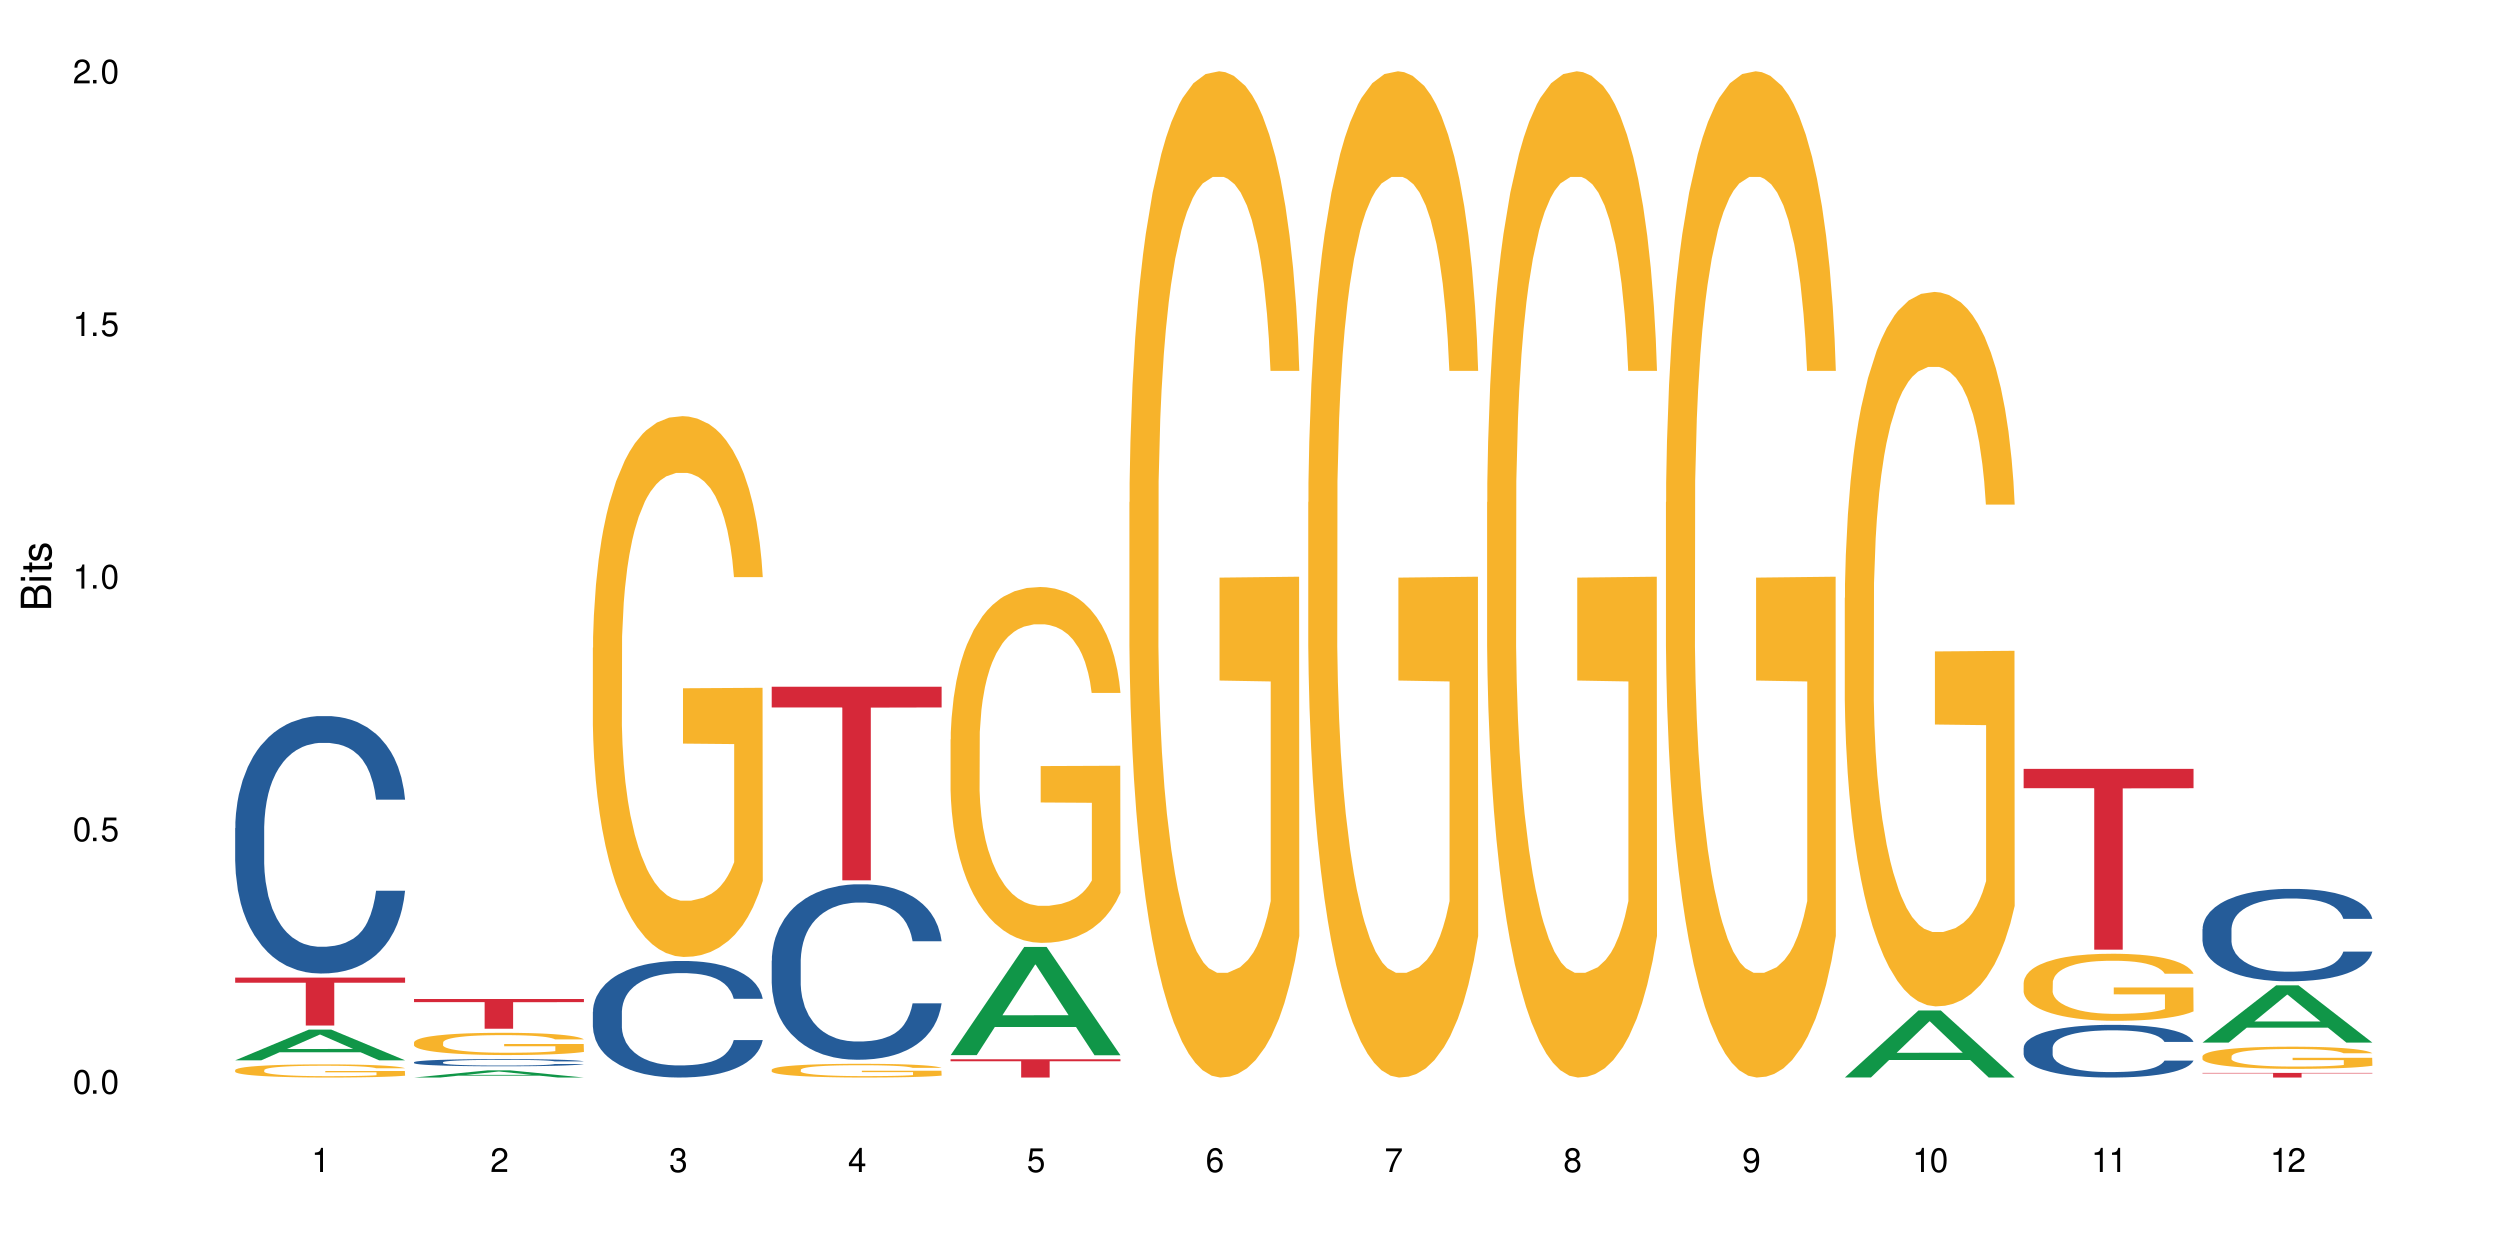 <?xml version="1.0" encoding="UTF-8"?>
<svg xmlns="http://www.w3.org/2000/svg" xmlns:xlink="http://www.w3.org/1999/xlink" width="720" height="360" viewBox="0 0 720 360">
<defs>
<g>
<g id="glyph-0-0">
</g>
<g id="glyph-0-1">
<path d="M 2.641 -6.938 C 2 -6.938 1.422 -6.656 1.078 -6.172 C 0.641 -5.562 0.406 -4.641 0.406 -3.359 C 0.406 -1.016 1.188 0.219 2.641 0.219 C 4.078 0.219 4.859 -1.016 4.859 -3.297 C 4.859 -4.641 4.656 -5.547 4.203 -6.172 C 3.844 -6.656 3.281 -6.938 2.641 -6.938 Z M 2.641 -6.188 C 3.547 -6.188 4 -5.25 4 -3.375 C 4 -1.406 3.562 -0.484 2.625 -0.484 C 1.734 -0.484 1.281 -1.438 1.281 -3.344 C 1.281 -5.25 1.734 -6.188 2.641 -6.188 Z M 2.641 -6.188 "/>
</g>
<g id="glyph-0-2">
<path d="M 1.828 -1 L 0.828 -1 L 0.828 0 L 1.828 0 Z M 1.828 -1 "/>
</g>
<g id="glyph-0-3">
<path d="M 4.562 -6.797 L 1.062 -6.797 L 0.547 -3.094 L 1.328 -3.094 C 1.719 -3.562 2.047 -3.734 2.578 -3.734 C 3.484 -3.734 4.062 -3.109 4.062 -2.094 C 4.062 -1.125 3.484 -0.531 2.578 -0.531 C 1.828 -0.531 1.375 -0.906 1.188 -1.672 L 0.328 -1.672 C 0.453 -1.109 0.547 -0.844 0.75 -0.594 C 1.125 -0.078 1.828 0.219 2.594 0.219 C 3.969 0.219 4.922 -0.781 4.922 -2.219 C 4.922 -3.562 4.031 -4.484 2.719 -4.484 C 2.25 -4.484 1.859 -4.359 1.469 -4.062 L 1.734 -5.969 L 4.562 -5.969 Z M 4.562 -6.797 "/>
</g>
<g id="glyph-0-4">
<path d="M 2.484 -4.938 L 2.484 0 L 3.328 0 L 3.328 -6.938 L 2.766 -6.938 C 2.469 -5.875 2.281 -5.734 0.984 -5.562 L 0.984 -4.938 Z M 2.484 -4.938 "/>
</g>
<g id="glyph-0-5">
<path d="M 4.859 -0.828 L 1.281 -0.828 C 1.359 -1.406 1.672 -1.781 2.5 -2.281 L 3.469 -2.828 C 4.406 -3.344 4.906 -4.062 4.906 -4.906 C 4.906 -5.484 4.672 -6.031 4.266 -6.406 C 3.859 -6.766 3.375 -6.938 2.719 -6.938 C 1.859 -6.938 1.219 -6.625 0.844 -6.031 C 0.609 -5.672 0.5 -5.234 0.484 -4.531 L 1.328 -4.531 C 1.359 -5.016 1.406 -5.281 1.531 -5.516 C 1.75 -5.938 2.188 -6.203 2.703 -6.203 C 3.469 -6.203 4.031 -5.641 4.031 -4.891 C 4.031 -4.344 3.719 -3.859 3.125 -3.516 L 2.234 -3 C 0.812 -2.172 0.406 -1.531 0.328 -0.016 L 4.859 -0.016 Z M 4.859 -0.828 "/>
</g>
<g id="glyph-0-6">
<path d="M 2.125 -3.188 L 2.578 -3.188 C 3.5 -3.188 3.984 -2.766 3.984 -1.922 C 3.984 -1.062 3.469 -0.531 2.594 -0.531 C 1.656 -0.531 1.203 -1 1.156 -2.016 L 0.312 -2.016 C 0.344 -1.453 0.438 -1.094 0.609 -0.781 C 0.953 -0.109 1.625 0.219 2.547 0.219 C 3.953 0.219 4.859 -0.625 4.859 -1.938 C 4.859 -2.828 4.516 -3.297 3.703 -3.594 C 4.344 -3.844 4.656 -4.328 4.656 -5.031 C 4.656 -6.219 3.875 -6.938 2.578 -6.938 C 1.203 -6.938 0.484 -6.172 0.453 -4.703 L 1.297 -4.703 C 1.312 -5.125 1.344 -5.359 1.453 -5.578 C 1.641 -5.969 2.062 -6.203 2.594 -6.203 C 3.344 -6.203 3.797 -5.75 3.797 -5 C 3.797 -4.516 3.609 -4.219 3.25 -4.047 C 3.016 -3.953 2.703 -3.922 2.125 -3.906 Z M 2.125 -3.188 "/>
</g>
<g id="glyph-0-7">
<path d="M 3.141 -1.672 L 3.141 0 L 3.984 0 L 3.984 -1.672 L 4.984 -1.672 L 4.984 -2.438 L 3.984 -2.438 L 3.984 -6.938 L 3.359 -6.938 L 0.266 -2.578 L 0.266 -1.672 Z M 3.141 -2.438 L 1 -2.438 L 3.141 -5.5 Z M 3.141 -2.438 "/>
</g>
<g id="glyph-0-8">
<path d="M 4.781 -5.125 C 4.609 -6.266 3.891 -6.938 2.844 -6.938 C 2.094 -6.938 1.422 -6.578 1.031 -5.953 C 0.594 -5.266 0.406 -4.422 0.406 -3.172 C 0.406 -2 0.578 -1.25 0.984 -0.641 C 1.359 -0.078 1.953 0.219 2.703 0.219 C 3.984 0.219 4.922 -0.75 4.922 -2.094 C 4.922 -3.375 4.062 -4.281 2.844 -4.281 C 2.172 -4.281 1.641 -4.031 1.281 -3.516 C 1.281 -5.234 1.828 -6.188 2.797 -6.188 C 3.391 -6.188 3.797 -5.797 3.938 -5.125 Z M 2.734 -3.531 C 3.547 -3.531 4.062 -2.953 4.062 -2.031 C 4.062 -1.156 3.484 -0.531 2.703 -0.531 C 1.922 -0.531 1.328 -1.188 1.328 -2.078 C 1.328 -2.938 1.906 -3.531 2.734 -3.531 Z M 2.734 -3.531 "/>
</g>
<g id="glyph-0-9">
<path d="M 4.984 -6.797 L 0.438 -6.797 L 0.438 -5.969 L 4.109 -5.969 C 2.5 -3.656 1.828 -2.234 1.328 0 L 2.219 0 C 2.594 -2.172 3.453 -4.047 4.984 -6.094 Z M 4.984 -6.797 "/>
</g>
<g id="glyph-0-10">
<path d="M 3.75 -3.656 C 4.469 -4.094 4.688 -4.438 4.688 -5.078 C 4.688 -6.172 3.844 -6.938 2.641 -6.938 C 1.438 -6.938 0.594 -6.172 0.594 -5.094 C 0.594 -4.438 0.812 -4.094 1.516 -3.656 C 0.734 -3.266 0.359 -2.703 0.359 -1.922 C 0.359 -0.656 1.281 0.219 2.641 0.219 C 3.984 0.219 4.922 -0.656 4.922 -1.922 C 4.922 -2.703 4.531 -3.266 3.75 -3.656 Z M 2.641 -6.188 C 3.359 -6.188 3.812 -5.75 3.812 -5.062 C 3.812 -4.406 3.344 -3.984 2.641 -3.984 C 1.922 -3.984 1.453 -4.406 1.453 -5.078 C 1.453 -5.75 1.922 -6.188 2.641 -6.188 Z M 2.641 -3.266 C 3.484 -3.266 4.062 -2.719 4.062 -1.906 C 4.062 -1.078 3.484 -0.531 2.625 -0.531 C 1.797 -0.531 1.219 -1.094 1.219 -1.906 C 1.219 -2.719 1.781 -3.266 2.641 -3.266 Z M 2.641 -3.266 "/>
</g>
<g id="glyph-0-11">
<path d="M 0.516 -1.578 C 0.672 -0.453 1.406 0.219 2.438 0.219 C 3.188 0.219 3.859 -0.141 4.266 -0.766 C 4.688 -1.453 4.891 -2.297 4.891 -3.547 C 4.891 -4.719 4.703 -5.453 4.312 -6.078 C 3.938 -6.641 3.344 -6.938 2.594 -6.938 C 1.297 -6.938 0.359 -5.969 0.359 -4.625 C 0.359 -3.344 1.234 -2.453 2.453 -2.453 C 3.094 -2.453 3.578 -2.672 4.016 -3.203 C 4 -1.484 3.469 -0.531 2.5 -0.531 C 1.906 -0.531 1.484 -0.906 1.359 -1.578 Z M 2.578 -6.203 C 3.375 -6.203 3.969 -5.531 3.969 -4.641 C 3.969 -3.797 3.391 -3.188 2.547 -3.188 C 1.734 -3.188 1.234 -3.766 1.234 -4.688 C 1.234 -5.562 1.797 -6.203 2.578 -6.203 Z M 2.578 -6.203 "/>
</g>
<g id="glyph-1-0">
</g>
<g id="glyph-1-1">
<path d="M 0 -0.953 L 0 -4.891 C 0 -5.719 -0.234 -6.344 -0.734 -6.797 C -1.188 -7.234 -1.812 -7.469 -2.5 -7.469 C -3.547 -7.469 -4.188 -7 -4.625 -5.875 C -4.984 -6.688 -5.625 -7.094 -6.531 -7.094 C -7.172 -7.094 -7.734 -6.859 -8.141 -6.391 C -8.562 -5.922 -8.75 -5.344 -8.75 -4.5 L -8.75 -0.953 Z M -4.984 -2.062 L -7.766 -2.062 L -7.766 -4.219 C -7.766 -4.844 -7.688 -5.203 -7.453 -5.5 C -7.219 -5.812 -6.859 -5.969 -6.375 -5.969 C -5.891 -5.969 -5.531 -5.812 -5.297 -5.5 C -5.062 -5.203 -4.984 -4.844 -4.984 -4.219 Z M -0.984 -2.062 L -4 -2.062 L -4 -4.781 C -4 -5.766 -3.438 -6.359 -2.484 -6.359 C -1.547 -6.359 -0.984 -5.766 -0.984 -4.781 Z M -0.984 -2.062 "/>
</g>
<g id="glyph-1-2">
<path d="M -6.281 -1.797 L -6.281 -0.797 L 0 -0.797 L 0 -1.797 Z M -8.75 -1.797 L -8.75 -0.797 L -7.484 -0.797 L -7.484 -1.797 Z M -8.75 -1.797 "/>
</g>
<g id="glyph-1-3">
<path d="M -6.281 -3.047 L -6.281 -2.016 L -8.016 -2.016 L -8.016 -1.016 L -6.281 -1.016 L -6.281 -0.172 L -5.469 -0.172 L -5.469 -1.016 L -0.719 -1.016 C -0.078 -1.016 0.281 -1.453 0.281 -2.234 C 0.281 -2.5 0.25 -2.719 0.188 -3.047 L -0.641 -3.047 C -0.609 -2.906 -0.594 -2.766 -0.594 -2.562 C -0.594 -2.141 -0.719 -2.016 -1.156 -2.016 L -5.469 -2.016 L -5.469 -3.047 Z M -6.281 -3.047 "/>
</g>
<g id="glyph-1-4">
<path d="M -4.531 -5.25 C -5.766 -5.25 -6.469 -4.422 -6.469 -2.969 C -6.469 -1.516 -5.719 -0.562 -4.547 -0.562 C -3.562 -0.562 -3.094 -1.062 -2.734 -2.562 L -2.516 -3.484 C -2.344 -4.188 -2.094 -4.469 -1.641 -4.469 C -1.047 -4.469 -0.641 -3.875 -0.641 -3 C -0.641 -2.453 -0.797 -2 -1.062 -1.75 C -1.25 -1.594 -1.422 -1.531 -1.875 -1.469 L -1.875 -0.406 C -0.422 -0.453 0.281 -1.266 0.281 -2.922 C 0.281 -4.5 -0.5 -5.516 -1.719 -5.516 C -2.656 -5.516 -3.172 -4.984 -3.469 -3.734 L -3.703 -2.766 C -3.891 -1.953 -4.156 -1.609 -4.594 -1.609 C -5.188 -1.609 -5.547 -2.125 -5.547 -2.938 C -5.547 -3.75 -5.203 -4.172 -4.531 -4.203 Z M -4.531 -5.25 "/>
</g>
</g>
</defs>
<rect x="-72" y="-36" width="864" height="432" fill="rgb(100%, 100%, 100%)" fill-opacity="1"/>
<path fill-rule="nonzero" fill="rgb(6.275%, 58.824%, 28.235%)" fill-opacity="1" d="M 67.73 305.367 L 67.785 305.359 L 88.957 296.52 L 95.387 296.52 L 116.664 305.375 L 109.188 305.375 L 103.855 303.062 L 80.488 303.062 L 75.258 305.367 L 67.73 305.367 L 82.734 302.109 L 101.711 302.098 L 92.25 297.965 L 92.145 297.957 L 92.039 297.984 L 82.684 302.098 L 82.734 302.109 Z M 67.73 305.367 "/>
<path fill-rule="nonzero" fill="rgb(14.51%, 36.078%, 60%)" fill-opacity="1" d="M 67.73 238.496 L 67.789 238.43 L 67.789 236.801 L 67.969 234.227 L 68.387 230.973 L 68.805 228.738 L 69.879 224.738 L 71.371 220.875 L 72.922 217.895 L 74.055 216.133 L 75.07 214.777 L 77.398 212.27 L 78.891 210.98 L 80.5 209.828 L 82.469 208.676 L 83.902 208 L 87.125 206.914 L 89.512 206.441 L 91.363 206.238 L 95.359 206.238 L 97.746 206.508 L 99.477 206.848 L 101.387 207.391 L 102.996 208 L 105.801 209.488 L 108.309 211.387 L 109.441 212.473 L 111.234 214.574 L 112.605 216.605 L 113.559 218.367 L 114.633 220.875 L 115.59 223.926 L 116.305 227.383 L 116.664 230.297 L 108.309 230.297 L 107.891 227.586 L 107.414 225.484 L 106.52 222.707 L 105.625 220.738 L 104.371 218.773 L 103.238 217.488 L 101.684 216.199 L 100.312 215.387 L 98.879 214.777 L 97.508 214.371 L 94.883 213.965 L 91.84 213.965 L 90.707 214.098 L 88.379 214.641 L 87.125 215.113 L 85.336 216.062 L 84.082 216.945 L 82.59 218.301 L 81.574 219.453 L 80.32 221.215 L 79.426 222.773 L 78.414 225.008 L 77.816 226.703 L 77.277 228.602 L 76.801 230.84 L 76.441 233.211 L 76.203 235.719 L 76.086 238.156 L 76.086 248.66 L 76.203 251.102 L 76.504 253.949 L 77.277 258.082 L 78.414 261.676 L 79.727 264.52 L 80.977 266.555 L 81.695 267.504 L 82.648 268.586 L 84.141 269.941 L 86.289 271.297 L 87.543 271.84 L 89.453 272.383 L 91.422 272.652 L 94.047 272.652 L 96.375 272.383 L 97.926 272.043 L 99.535 271.5 L 101.746 270.348 L 103.117 269.266 L 104.312 267.977 L 105.207 266.688 L 105.801 265.605 L 106.699 263.504 L 107.414 261.199 L 107.949 258.828 L 108.309 256.523 L 116.664 256.523 L 116.305 259.234 L 115.77 261.879 L 115.23 263.844 L 114.395 266.215 L 113.441 268.316 L 112.066 270.688 L 110.934 272.246 L 109.441 273.941 L 108.07 275.227 L 106.578 276.379 L 104.371 277.734 L 102.938 278.414 L 101.387 279.023 L 99.535 279.566 L 97.211 280.039 L 94.703 280.312 L 92.375 280.379 L 89.871 280.242 L 88.02 279.973 L 85.574 279.363 L 82.531 278.141 L 80.32 276.855 L 78.59 275.566 L 77.102 274.211 L 75.43 272.383 L 73.281 269.398 L 71.969 267.094 L 71.074 265.199 L 70.059 262.555 L 69.344 260.184 L 68.508 256.387 L 67.91 251.574 L 67.73 247.848 Z M 67.73 238.496 "/>
<path fill-rule="nonzero" fill="rgb(96.863%, 70.196%, 16.863%)" fill-opacity="1" d="M 67.73 308.164 L 67.789 308.16 L 67.789 308.09 L 68.031 307.934 L 68.625 307.719 L 69.402 307.543 L 70.238 307.406 L 70.773 307.332 L 71.668 307.23 L 72.445 307.152 L 74.414 306.996 L 76.922 306.852 L 78.293 306.789 L 79.844 306.73 L 82.051 306.664 L 83.066 306.641 L 86.172 306.586 L 89.691 306.551 L 93.57 306.539 L 95.359 306.543 L 97.805 306.555 L 101.148 306.594 L 103.059 306.629 L 104.551 306.664 L 106.102 306.707 L 108.012 306.777 L 109.801 306.863 L 111.234 306.945 L 112.664 307.047 L 113.859 307.16 L 114.871 307.281 L 115.77 307.426 L 116.305 307.547 L 116.664 307.668 L 108.367 307.668 L 107.891 307.547 L 107.355 307.453 L 106.461 307.34 L 105.562 307.258 L 104.668 307.191 L 102.996 307.102 L 101.566 307.047 L 99.777 306.996 L 98.047 306.965 L 96.074 306.945 L 94.883 306.938 L 91.719 306.938 L 88.855 306.961 L 87.184 306.988 L 85.992 307.016 L 84.32 307.07 L 83.305 307.109 L 82.707 307.137 L 80.918 307.246 L 79.727 307.344 L 79.07 307.41 L 78.234 307.512 L 77.637 307.605 L 76.98 307.746 L 76.621 307.848 L 76.145 308.086 L 76.086 308.707 L 76.266 308.84 L 76.621 308.98 L 77.102 309.105 L 77.816 309.238 L 78.531 309.34 L 79.785 309.473 L 80.859 309.562 L 81.695 309.621 L 83.305 309.715 L 83.961 309.746 L 85.512 309.809 L 87.125 309.859 L 89.094 309.898 L 90.586 309.922 L 92.973 309.938 L 96.016 309.938 L 99.598 309.918 L 101.863 309.891 L 103.414 309.859 L 104.43 309.836 L 105.684 309.801 L 106.578 309.766 L 107.414 309.727 L 108.43 309.668 L 108.43 308.84 L 93.688 308.836 L 93.688 308.449 L 116.602 308.445 L 116.664 309.801 L 115.41 309.891 L 113.859 309.984 L 112.367 310.051 L 110.816 310.109 L 108.605 310.176 L 106.816 310.219 L 104.07 310.266 L 101.566 310.297 L 98.941 310.32 L 96.613 310.328 L 93.867 310.332 L 91.422 310.324 L 88.797 310.305 L 86.707 310.277 L 84.797 310.242 L 82.887 310.199 L 80.5 310.125 L 78.949 310.066 L 77.34 309.992 L 75.727 309.906 L 74.297 309.812 L 73.34 309.738 L 72.387 309.656 L 71.371 309.555 L 70.418 309.434 L 69.699 309.328 L 69.043 309.207 L 68.566 309.094 L 68.09 308.938 L 67.852 308.812 L 67.73 308.703 Z M 67.73 308.164 "/>
<path fill-rule="nonzero" fill="rgb(83.922%, 15.686%, 22.353%)" fill-opacity="1" d="M 67.73 281.543 L 116.664 281.543 L 116.664 283.02 L 96.27 283.035 L 96.27 295.355 L 88.066 295.355 L 88.066 283.047 L 87.945 283.02 L 67.73 283.02 Z M 67.73 281.543 "/>
<path fill-rule="nonzero" fill="rgb(6.275%, 58.824%, 28.235%)" fill-opacity="1" d="M 119.238 310.332 L 119.289 310.328 L 140.465 308.258 L 146.895 308.258 L 168.172 310.332 L 160.695 310.332 L 155.363 309.789 L 131.996 309.789 L 126.766 310.332 L 119.238 310.332 L 134.242 309.566 L 153.219 309.566 L 143.758 308.598 L 143.652 308.594 L 143.547 308.602 L 134.191 309.566 L 134.242 309.566 Z M 119.238 310.332 "/>
<path fill-rule="nonzero" fill="rgb(14.51%, 36.078%, 60%)" fill-opacity="1" d="M 119.238 305.922 L 119.297 305.918 L 119.297 305.875 L 119.477 305.801 L 119.895 305.711 L 120.312 305.648 L 121.387 305.535 L 122.879 305.43 L 124.43 305.344 L 125.562 305.297 L 126.578 305.258 L 128.906 305.188 L 130.398 305.152 L 132.008 305.117 L 133.977 305.086 L 135.41 305.066 L 138.633 305.039 L 141.02 305.023 L 142.871 305.02 L 146.867 305.02 L 149.254 305.027 L 150.984 305.035 L 152.895 305.051 L 154.504 305.066 L 157.309 305.109 L 159.816 305.164 L 160.949 305.191 L 162.742 305.25 L 164.113 305.309 L 165.066 305.359 L 166.141 305.43 L 167.098 305.512 L 167.812 305.609 L 168.172 305.691 L 159.816 305.691 L 159.398 305.617 L 158.922 305.559 L 158.027 305.48 L 157.133 305.426 L 155.879 305.371 L 154.746 305.332 L 153.191 305.297 L 151.82 305.273 L 150.387 305.258 L 149.016 305.246 L 146.391 305.234 L 143.348 305.234 L 142.211 305.238 L 139.887 305.254 L 138.633 305.266 L 136.844 305.293 L 135.59 305.316 L 134.098 305.355 L 133.082 305.387 L 131.828 305.438 L 130.934 305.48 L 129.922 305.543 L 129.324 305.59 L 128.785 305.645 L 128.309 305.707 L 127.949 305.773 L 127.711 305.844 L 127.594 305.91 L 127.594 306.207 L 127.711 306.273 L 128.012 306.355 L 128.785 306.469 L 129.922 306.57 L 131.234 306.648 L 132.484 306.707 L 133.203 306.734 L 134.156 306.762 L 135.648 306.801 L 137.797 306.84 L 139.051 306.855 L 140.961 306.871 L 142.93 306.879 L 145.555 306.879 L 147.883 306.871 L 149.434 306.859 L 151.043 306.844 L 153.254 306.812 L 154.625 306.781 L 155.816 306.746 L 156.715 306.711 L 157.309 306.68 L 158.207 306.621 L 158.922 306.555 L 159.457 306.488 L 159.816 306.426 L 168.172 306.426 L 167.812 306.5 L 167.277 306.574 L 166.738 306.629 L 165.902 306.695 L 164.949 306.754 L 163.574 306.82 L 162.441 306.867 L 160.949 306.914 L 159.578 306.949 L 158.086 306.98 L 155.879 307.02 L 154.445 307.039 L 152.895 307.055 L 151.043 307.07 L 148.719 307.082 L 146.211 307.09 L 143.883 307.094 L 141.379 307.09 L 139.527 307.082 L 137.082 307.066 L 134.039 307.031 L 131.828 306.996 L 130.098 306.957 L 128.605 306.922 L 126.938 306.871 L 124.789 306.785 L 123.477 306.723 L 122.582 306.668 L 121.566 306.594 L 120.852 306.527 L 120.016 306.422 L 119.418 306.289 L 119.238 306.184 Z M 119.238 305.922 "/>
<path fill-rule="nonzero" fill="rgb(96.863%, 70.196%, 16.863%)" fill-opacity="1" d="M 119.238 300.191 L 119.297 300.184 L 119.297 300.066 L 119.535 299.805 L 120.133 299.441 L 120.91 299.141 L 121.746 298.906 L 122.281 298.785 L 123.176 298.609 L 123.953 298.48 L 125.922 298.219 L 128.43 297.973 L 129.801 297.867 L 131.352 297.766 L 133.559 297.656 L 134.574 297.613 L 137.676 297.52 L 141.199 297.461 L 145.078 297.445 L 146.867 297.449 L 149.312 297.473 L 152.656 297.539 L 154.566 297.598 L 156.059 297.656 L 157.609 297.73 L 159.52 297.848 L 161.309 297.988 L 162.742 298.129 L 164.172 298.305 L 165.367 298.492 L 166.379 298.699 L 167.277 298.941 L 167.812 299.148 L 168.172 299.352 L 159.875 299.352 L 159.398 299.148 L 158.863 298.988 L 157.965 298.797 L 157.07 298.656 L 156.176 298.547 L 154.504 298.395 L 153.074 298.301 L 151.281 298.219 L 149.551 298.164 L 147.582 298.129 L 146.391 298.117 L 143.227 298.117 L 140.363 298.16 L 138.691 298.207 L 137.5 298.254 L 135.828 298.34 L 134.812 298.41 L 134.215 298.457 L 132.426 298.641 L 131.234 298.801 L 130.578 298.914 L 129.742 299.09 L 129.145 299.246 L 128.488 299.48 L 128.129 299.656 L 127.652 300.055 L 127.594 301.109 L 127.773 301.332 L 128.129 301.57 L 128.605 301.781 L 129.324 302.004 L 130.039 302.176 L 131.293 302.402 L 132.367 302.555 L 133.203 302.656 L 134.812 302.812 L 135.469 302.863 L 137.02 302.969 L 138.633 303.051 L 140.602 303.121 L 142.094 303.156 L 144.48 303.188 L 147.523 303.188 L 151.105 303.152 L 153.371 303.105 L 154.922 303.059 L 155.938 303.016 L 157.191 302.953 L 158.086 302.895 L 158.922 302.828 L 159.938 302.73 L 159.938 301.332 L 145.195 301.324 L 145.195 300.672 L 168.109 300.664 L 168.172 302.953 L 166.918 303.109 L 165.367 303.262 L 163.875 303.379 L 162.324 303.48 L 160.113 303.59 L 158.324 303.66 L 155.578 303.742 L 153.074 303.797 L 150.449 303.832 L 148.121 303.848 L 145.375 303.855 L 142.93 303.844 L 140.305 303.809 L 138.215 303.762 L 136.305 303.703 L 134.395 303.625 L 132.008 303.504 L 130.457 303.402 L 128.848 303.281 L 127.234 303.133 L 125.801 302.977 L 124.848 302.852 L 123.895 302.715 L 122.879 302.539 L 121.926 302.34 L 121.207 302.156 L 120.551 301.953 L 120.074 301.758 L 119.598 301.496 L 119.359 301.285 L 119.238 301.102 Z M 119.238 300.191 "/>
<path fill-rule="nonzero" fill="rgb(83.922%, 15.686%, 22.353%)" fill-opacity="1" d="M 119.238 287.703 L 168.172 287.703 L 168.172 288.621 L 147.777 288.629 L 147.777 296.281 L 139.574 296.281 L 139.574 288.637 L 139.453 288.621 L 119.238 288.621 Z M 119.238 287.703 "/>
<path fill-rule="nonzero" fill="rgb(14.51%, 36.078%, 60%)" fill-opacity="1" d="M 170.746 291.375 L 170.805 291.344 L 170.805 290.605 L 170.984 289.441 L 171.402 287.969 L 171.82 286.957 L 172.895 285.148 L 174.387 283.398 L 175.938 282.047 L 177.07 281.25 L 178.086 280.637 L 180.414 279.504 L 181.906 278.918 L 183.516 278.398 L 185.484 277.875 L 186.918 277.57 L 190.141 277.078 L 192.527 276.863 L 194.375 276.773 L 198.375 276.773 L 200.762 276.895 L 202.492 277.047 L 204.402 277.293 L 206.012 277.57 L 208.816 278.246 L 211.324 279.105 L 212.457 279.594 L 214.25 280.547 L 215.621 281.465 L 216.574 282.262 L 217.648 283.398 L 218.605 284.777 L 219.32 286.344 L 219.68 287.664 L 211.324 287.664 L 210.906 286.434 L 210.43 285.484 L 209.535 284.227 L 208.641 283.336 L 207.387 282.449 L 206.25 281.863 L 204.699 281.281 L 203.328 280.914 L 201.895 280.637 L 200.523 280.453 L 197.898 280.27 L 194.855 280.27 L 193.719 280.332 L 191.395 280.574 L 190.141 280.789 L 188.352 281.219 L 187.098 281.617 L 185.605 282.234 L 184.59 282.754 L 183.336 283.551 L 182.441 284.258 L 181.426 285.27 L 180.832 286.035 L 180.293 286.895 L 179.816 287.906 L 179.457 288.98 L 179.219 290.117 L 179.102 291.223 L 179.102 295.977 L 179.219 297.082 L 179.52 298.367 L 180.293 300.238 L 181.426 301.867 L 182.742 303.152 L 183.992 304.074 L 184.711 304.504 L 185.664 304.996 L 187.156 305.609 L 189.305 306.223 L 190.559 306.469 L 192.469 306.711 L 194.438 306.836 L 197.062 306.836 L 199.391 306.711 L 200.941 306.559 L 202.551 306.312 L 204.762 305.793 L 206.133 305.301 L 207.324 304.719 L 208.223 304.137 L 208.816 303.645 L 209.711 302.695 L 210.43 301.652 L 210.965 300.578 L 211.324 299.535 L 219.68 299.535 L 219.32 300.762 L 218.785 301.957 L 218.246 302.848 L 217.41 303.922 L 216.457 304.871 L 215.082 305.945 L 213.949 306.652 L 212.457 307.418 L 211.086 308 L 209.594 308.523 L 207.387 309.137 L 205.953 309.441 L 204.402 309.719 L 202.551 309.965 L 200.227 310.18 L 197.719 310.301 L 195.391 310.332 L 192.887 310.27 L 191.035 310.148 L 188.59 309.871 L 185.547 309.32 L 183.336 308.738 L 181.605 308.156 L 180.113 307.539 L 178.445 306.711 L 176.297 305.363 L 174.984 304.32 L 174.086 303.461 L 173.074 302.266 L 172.355 301.191 L 171.523 299.473 L 170.926 297.293 L 170.746 295.609 Z M 170.746 291.375 "/>
<path fill-rule="nonzero" fill="rgb(96.863%, 70.196%, 16.863%)" fill-opacity="1" d="M 170.746 186.559 L 170.805 186.418 L 170.805 183.57 L 171.043 177.168 L 171.641 168.352 L 172.418 161.094 L 173.254 155.406 L 173.789 152.418 L 174.684 148.148 L 175.461 145.02 L 177.43 138.621 L 179.938 132.645 L 181.309 130.086 L 182.859 127.664 L 185.066 124.965 L 186.082 123.969 L 189.184 121.691 L 192.707 120.27 L 196.586 119.844 L 198.375 119.984 L 200.82 120.555 L 204.164 122.117 L 206.074 123.539 L 207.566 124.965 L 209.117 126.812 L 211.027 129.656 L 212.816 133.07 L 214.25 136.484 L 215.68 140.754 L 216.875 145.305 L 217.887 150.285 L 218.785 156.258 L 219.32 161.238 L 219.68 166.215 L 211.383 166.215 L 210.906 161.238 L 210.371 157.398 L 209.473 152.703 L 208.578 149.289 L 207.684 146.586 L 206.012 142.887 L 204.582 140.609 L 202.789 138.621 L 201.059 137.34 L 199.09 136.484 L 197.898 136.199 L 194.734 136.199 L 191.871 137.195 L 190.199 138.336 L 189.008 139.473 L 187.336 141.605 L 186.32 143.312 L 185.723 144.453 L 183.934 148.863 L 182.742 152.844 L 182.086 155.547 L 181.25 159.816 L 180.652 163.656 L 179.996 169.348 L 179.637 173.613 L 179.16 183.285 L 179.102 208.891 L 179.281 214.297 L 179.637 220.129 L 180.113 225.25 L 180.832 230.656 L 181.547 234.781 L 182.801 240.328 L 183.875 244.027 L 184.711 246.445 L 186.32 250.289 L 186.977 251.566 L 188.527 254.129 L 190.141 256.121 L 192.109 257.828 L 193.602 258.68 L 195.988 259.391 L 199.031 259.391 L 202.613 258.539 L 204.879 257.398 L 206.43 256.262 L 207.445 255.266 L 208.699 253.703 L 209.594 252.277 L 210.43 250.715 L 211.445 248.297 L 211.445 214.297 L 196.703 214.156 L 196.703 198.223 L 219.617 198.082 L 219.68 253.703 L 218.426 257.543 L 216.875 261.242 L 215.383 264.086 L 213.832 266.504 L 211.621 269.207 L 209.832 270.914 L 207.086 272.906 L 204.582 274.188 L 201.957 275.039 L 199.629 275.465 L 196.883 275.609 L 194.438 275.324 L 191.812 274.469 L 189.723 273.332 L 187.812 271.91 L 185.902 270.059 L 183.516 267.074 L 181.965 264.656 L 180.355 261.668 L 178.742 258.109 L 177.309 254.27 L 176.355 251.281 L 175.402 247.867 L 174.387 243.602 L 173.43 238.766 L 172.715 234.355 L 172.059 229.375 L 171.582 224.684 L 171.105 218.281 L 170.867 213.16 L 170.746 208.75 Z M 170.746 186.559 "/>
<path fill-rule="nonzero" fill="rgb(14.51%, 36.078%, 60%)" fill-opacity="1" d="M 222.254 276.672 L 222.312 276.625 L 222.312 275.52 L 222.492 273.762 L 222.91 271.547 L 223.328 270.023 L 224.402 267.297 L 225.895 264.664 L 227.445 262.633 L 228.578 261.434 L 229.594 260.512 L 231.922 258.801 L 233.414 257.926 L 235.023 257.141 L 236.992 256.355 L 238.426 255.891 L 241.648 255.152 L 244.035 254.832 L 245.883 254.691 L 249.883 254.691 L 252.27 254.875 L 254 255.105 L 255.91 255.477 L 257.52 255.891 L 260.324 256.906 L 262.832 258.199 L 263.965 258.941 L 265.754 260.371 L 267.129 261.758 L 268.082 262.957 L 269.156 264.664 L 270.113 266.742 L 270.828 269.098 L 271.188 271.086 L 262.832 271.086 L 262.414 269.238 L 261.938 267.805 L 261.043 265.914 L 260.145 264.574 L 258.895 263.234 L 257.758 262.355 L 256.207 261.48 L 254.836 260.926 L 253.402 260.512 L 252.031 260.234 L 249.406 259.957 L 246.363 259.957 L 245.227 260.047 L 242.902 260.418 L 241.648 260.742 L 239.855 261.387 L 238.605 261.988 L 237.113 262.91 L 236.098 263.695 L 234.844 264.898 L 233.949 265.957 L 232.934 267.484 L 232.34 268.637 L 231.801 269.93 L 231.324 271.453 L 230.965 273.07 L 230.727 274.777 L 230.609 276.441 L 230.609 283.598 L 230.727 285.262 L 231.027 287.199 L 231.801 290.016 L 232.934 292.465 L 234.25 294.402 L 235.5 295.789 L 236.219 296.438 L 237.172 297.176 L 238.664 298.098 L 240.812 299.023 L 242.066 299.391 L 243.977 299.762 L 245.945 299.945 L 248.57 299.945 L 250.898 299.762 L 252.449 299.531 L 254.059 299.16 L 256.266 298.375 L 257.641 297.637 L 258.832 296.758 L 259.73 295.883 L 260.324 295.145 L 261.219 293.711 L 261.938 292.141 L 262.473 290.523 L 262.832 288.957 L 271.188 288.957 L 270.828 290.801 L 270.289 292.602 L 269.754 293.941 L 268.918 295.559 L 267.965 296.988 L 266.59 298.605 L 265.457 299.668 L 263.965 300.824 L 262.594 301.699 L 261.102 302.484 L 258.895 303.41 L 257.461 303.871 L 255.91 304.285 L 254.059 304.656 L 251.73 304.98 L 249.227 305.164 L 246.898 305.211 L 244.391 305.117 L 242.543 304.934 L 240.098 304.516 L 237.051 303.688 L 234.844 302.809 L 233.113 301.93 L 231.621 301.008 L 229.953 299.762 L 227.805 297.73 L 226.492 296.16 L 225.594 294.867 L 224.582 293.066 L 223.863 291.449 L 223.031 288.863 L 222.434 285.586 L 222.254 283.043 Z M 222.254 276.672 "/>
<path fill-rule="nonzero" fill="rgb(96.863%, 70.196%, 16.863%)" fill-opacity="1" d="M 222.254 308.07 L 222.312 308.066 L 222.312 307.992 L 222.551 307.832 L 223.148 307.605 L 223.926 307.422 L 224.762 307.277 L 225.297 307.203 L 226.191 307.094 L 226.969 307.012 L 228.938 306.852 L 231.445 306.699 L 232.816 306.633 L 234.367 306.574 L 236.574 306.504 L 237.59 306.477 L 240.691 306.422 L 244.215 306.383 L 248.094 306.375 L 249.883 306.379 L 252.328 306.391 L 255.672 306.43 L 257.582 306.469 L 259.07 306.504 L 260.625 306.551 L 262.535 306.625 L 264.324 306.711 L 265.754 306.797 L 267.188 306.906 L 268.383 307.02 L 269.395 307.148 L 270.289 307.301 L 270.828 307.426 L 271.188 307.551 L 262.891 307.551 L 262.414 307.426 L 261.875 307.328 L 260.98 307.207 L 260.086 307.121 L 259.191 307.055 L 257.52 306.961 L 256.09 306.902 L 254.297 306.852 L 252.566 306.816 L 250.598 306.797 L 249.406 306.789 L 246.242 306.789 L 243.379 306.816 L 241.707 306.844 L 240.516 306.871 L 238.844 306.926 L 237.828 306.969 L 237.23 307 L 235.441 307.109 L 234.25 307.211 L 233.59 307.281 L 232.758 307.391 L 232.16 307.488 L 231.504 307.633 L 231.145 307.742 L 230.668 307.984 L 230.609 308.637 L 230.785 308.773 L 231.145 308.922 L 231.621 309.051 L 232.34 309.191 L 233.055 309.293 L 234.309 309.438 L 235.383 309.531 L 236.219 309.59 L 237.828 309.688 L 238.484 309.723 L 240.035 309.785 L 241.648 309.836 L 243.617 309.879 L 245.109 309.902 L 247.496 309.922 L 250.539 309.922 L 254.121 309.898 L 256.387 309.871 L 257.938 309.84 L 258.953 309.816 L 260.207 309.777 L 261.102 309.738 L 261.938 309.699 L 262.949 309.637 L 262.949 308.773 L 248.211 308.77 L 248.211 308.367 L 271.125 308.363 L 271.188 309.777 L 269.934 309.875 L 268.383 309.969 L 266.891 310.039 L 265.34 310.102 L 263.129 310.168 L 261.34 310.215 L 258.594 310.266 L 256.09 310.297 L 253.465 310.316 L 251.137 310.328 L 248.391 310.332 L 245.945 310.324 L 243.32 310.305 L 241.23 310.273 L 239.32 310.238 L 237.41 310.191 L 235.023 310.117 L 233.473 310.055 L 231.859 309.977 L 230.25 309.887 L 228.816 309.789 L 227.863 309.715 L 226.91 309.629 L 225.895 309.52 L 224.938 309.395 L 224.223 309.285 L 223.566 309.156 L 223.09 309.039 L 222.613 308.875 L 222.375 308.746 L 222.254 308.633 Z M 222.254 308.07 "/>
<path fill-rule="nonzero" fill="rgb(83.922%, 15.686%, 22.353%)" fill-opacity="1" d="M 222.254 197.773 L 271.188 197.773 L 271.188 203.742 L 250.793 203.793 L 250.793 253.527 L 242.586 253.527 L 242.586 203.848 L 242.469 203.742 L 222.254 203.742 Z M 222.254 197.773 "/>
<path fill-rule="nonzero" fill="rgb(6.275%, 58.824%, 28.235%)" fill-opacity="1" d="M 273.762 303.887 L 273.812 303.859 L 294.984 272.715 L 301.418 272.715 L 322.695 303.918 L 315.219 303.918 L 309.887 295.77 L 286.516 295.77 L 281.289 303.887 L 273.762 303.887 L 288.766 292.402 L 307.742 292.371 L 298.281 277.812 L 298.176 277.781 L 298.07 277.871 L 288.711 292.371 L 288.766 292.402 Z M 273.762 303.887 "/>
<path fill-rule="nonzero" fill="rgb(96.863%, 70.196%, 16.863%)" fill-opacity="1" d="M 273.762 212.953 L 273.82 212.859 L 273.82 210.988 L 274.059 206.777 L 274.656 200.973 L 275.434 196.199 L 276.27 192.453 L 276.805 190.488 L 277.699 187.68 L 278.477 185.621 L 280.445 181.41 L 282.949 177.477 L 284.324 175.793 L 285.875 174.203 L 288.082 172.422 L 289.098 171.77 L 292.199 170.27 L 295.723 169.336 L 299.602 169.055 L 301.391 169.148 L 303.836 169.523 L 307.18 170.551 L 309.09 171.488 L 310.578 172.422 L 312.133 173.641 L 314.039 175.512 L 315.832 177.758 L 317.262 180.004 L 318.695 182.812 L 319.891 185.809 L 320.902 189.086 L 321.797 193.016 L 322.336 196.293 L 322.695 199.566 L 314.398 199.566 L 313.922 196.293 L 313.383 193.766 L 312.488 190.676 L 311.594 188.43 L 310.699 186.652 L 309.027 184.219 L 307.598 182.719 L 305.805 181.41 L 304.074 180.566 L 302.105 180.004 L 300.914 179.816 L 297.75 179.816 L 294.887 180.473 L 293.215 181.223 L 292.02 181.973 L 290.352 183.375 L 289.336 184.5 L 288.738 185.246 L 286.949 188.148 L 285.754 190.77 L 285.098 192.547 L 284.266 195.355 L 283.668 197.883 L 283.012 201.629 L 282.652 204.438 L 282.176 210.801 L 282.117 227.648 L 282.293 231.207 L 282.652 235.043 L 283.129 238.414 L 283.848 241.969 L 284.562 244.684 L 285.816 248.336 L 286.891 250.77 L 287.727 252.359 L 289.336 254.887 L 289.992 255.73 L 291.543 257.414 L 293.156 258.727 L 295.125 259.848 L 296.617 260.41 L 299.004 260.879 L 302.047 260.879 L 305.625 260.316 L 307.895 259.566 L 309.445 258.82 L 310.461 258.164 L 311.715 257.133 L 312.609 256.199 L 313.445 255.168 L 314.457 253.578 L 314.457 231.207 L 299.719 231.113 L 299.719 220.629 L 322.633 220.535 L 322.695 257.133 L 321.441 259.66 L 319.891 262.094 L 318.398 263.969 L 316.844 265.559 L 314.637 267.336 L 312.848 268.461 L 310.102 269.77 L 307.598 270.613 L 304.969 271.176 L 302.645 271.457 L 299.898 271.551 L 297.453 271.363 L 294.824 270.801 L 292.738 270.051 L 290.828 269.117 L 288.918 267.898 L 286.531 265.934 L 284.98 264.344 L 283.367 262.375 L 281.758 260.035 L 280.324 257.508 L 279.371 255.543 L 278.414 253.297 L 277.402 250.488 L 276.445 247.305 L 275.73 244.406 L 275.074 241.129 L 274.598 238.039 L 274.121 233.828 L 273.879 230.457 L 273.762 227.555 Z M 273.762 212.953 "/>
<path fill-rule="nonzero" fill="rgb(83.922%, 15.686%, 22.353%)" fill-opacity="1" d="M 273.762 305.078 L 322.695 305.078 L 322.695 305.641 L 302.301 305.648 L 302.301 310.332 L 294.094 310.332 L 294.094 305.652 L 293.977 305.641 L 273.762 305.641 Z M 273.762 305.078 "/>
<path fill-rule="nonzero" fill="rgb(96.863%, 70.196%, 16.863%)" fill-opacity="1" d="M 325.27 144.652 L 325.328 144.387 L 325.328 139.094 L 325.566 127.184 L 326.164 110.777 L 326.941 97.277 L 327.773 86.691 L 328.312 81.133 L 329.207 73.195 L 329.984 67.371 L 331.953 55.461 L 334.457 44.348 L 335.832 39.582 L 337.383 35.082 L 339.59 30.055 L 340.605 28.203 L 343.707 23.965 L 347.23 21.32 L 351.109 20.527 L 352.898 20.789 L 355.344 21.848 L 358.688 24.762 L 360.594 27.406 L 362.086 30.055 L 363.641 33.496 L 365.547 38.789 L 367.34 45.141 L 368.77 51.492 L 370.203 59.43 L 371.395 67.902 L 372.41 77.164 L 373.305 88.281 L 373.844 97.543 L 374.199 106.805 L 365.906 106.805 L 365.43 97.543 L 364.891 90.398 L 363.996 81.664 L 363.102 75.312 L 362.207 70.281 L 360.535 63.402 L 359.105 59.168 L 357.312 55.461 L 355.582 53.078 L 353.613 51.492 L 352.422 50.961 L 349.258 50.961 L 346.395 52.816 L 344.723 54.934 L 343.527 57.051 L 341.859 61.02 L 340.844 64.195 L 340.246 66.312 L 338.457 74.516 L 337.262 81.93 L 336.605 86.957 L 335.77 94.898 L 335.176 102.043 L 334.52 112.629 L 334.16 120.57 L 333.684 138.566 L 333.625 186.207 L 333.801 196.262 L 334.16 207.113 L 334.637 216.641 L 335.355 226.699 L 336.07 234.375 L 337.324 244.695 L 338.398 251.578 L 339.234 256.078 L 340.844 263.223 L 341.5 265.605 L 343.051 270.367 L 344.664 274.074 L 346.633 277.25 L 348.125 278.836 L 350.512 280.16 L 353.555 280.16 L 357.133 278.574 L 359.402 276.457 L 360.953 274.34 L 361.969 272.484 L 363.223 269.574 L 364.117 266.926 L 364.953 264.016 L 365.965 259.516 L 365.965 196.262 L 351.227 195.996 L 351.227 166.355 L 374.141 166.09 L 374.199 269.574 L 372.949 276.719 L 371.395 283.602 L 369.906 288.895 L 368.352 293.395 L 366.145 298.422 L 364.355 301.598 L 361.609 305.305 L 359.105 307.688 L 356.477 309.273 L 354.152 310.066 L 351.406 310.332 L 348.961 309.805 L 346.332 308.215 L 344.246 306.098 L 342.336 303.453 L 340.426 300.012 L 338.039 294.453 L 336.488 289.953 L 334.875 284.395 L 333.266 277.777 L 331.832 270.633 L 330.879 265.074 L 329.922 258.723 L 328.91 250.781 L 327.953 241.785 L 327.238 233.578 L 326.582 224.316 L 326.105 215.582 L 325.625 203.672 L 325.387 194.145 L 325.27 185.941 Z M 325.27 144.652 "/>
<path fill-rule="nonzero" fill="rgb(96.863%, 70.196%, 16.863%)" fill-opacity="1" d="M 376.777 144.652 L 376.836 144.387 L 376.836 139.094 L 377.074 127.184 L 377.672 110.777 L 378.449 97.277 L 379.281 86.691 L 379.82 81.133 L 380.715 73.195 L 381.492 67.371 L 383.461 55.461 L 385.965 44.348 L 387.34 39.582 L 388.891 35.082 L 391.098 30.055 L 392.113 28.203 L 395.215 23.965 L 398.734 21.32 L 402.613 20.527 L 404.406 20.789 L 406.852 21.848 L 410.195 24.762 L 412.102 27.406 L 413.594 30.055 L 415.148 33.496 L 417.055 38.789 L 418.848 45.141 L 420.277 51.492 L 421.711 59.43 L 422.902 67.902 L 423.918 77.164 L 424.812 88.281 L 425.352 97.543 L 425.707 106.805 L 417.414 106.805 L 416.938 97.543 L 416.398 90.398 L 415.504 81.664 L 414.609 75.312 L 413.715 70.281 L 412.043 63.402 L 410.609 59.168 L 408.82 55.461 L 407.09 53.078 L 405.121 51.492 L 403.93 50.961 L 400.766 50.961 L 397.902 52.816 L 396.23 54.934 L 395.035 57.051 L 393.367 61.02 L 392.352 64.195 L 391.754 66.312 L 389.965 74.516 L 388.77 81.93 L 388.113 86.957 L 387.277 94.898 L 386.684 102.043 L 386.027 112.629 L 385.668 120.57 L 385.191 138.566 L 385.129 186.207 L 385.309 196.262 L 385.668 207.113 L 386.145 216.641 L 386.859 226.699 L 387.578 234.375 L 388.832 244.695 L 389.906 251.578 L 390.738 256.078 L 392.352 263.223 L 393.008 265.605 L 394.559 270.367 L 396.172 274.074 L 398.141 277.25 L 399.633 278.836 L 402.02 280.16 L 405.062 280.16 L 408.641 278.574 L 410.91 276.457 L 412.461 274.34 L 413.477 272.484 L 414.73 269.574 L 415.625 266.926 L 416.461 264.016 L 417.473 259.516 L 417.473 196.262 L 402.734 195.996 L 402.734 166.355 L 425.648 166.09 L 425.707 269.574 L 424.457 276.719 L 422.902 283.602 L 421.414 288.895 L 419.859 293.395 L 417.652 298.422 L 415.863 301.598 L 413.117 305.305 L 410.609 307.688 L 407.984 309.273 L 405.66 310.066 L 402.914 310.332 L 400.469 309.805 L 397.84 308.215 L 395.754 306.098 L 393.844 303.453 L 391.934 300.012 L 389.547 294.453 L 387.996 289.953 L 386.383 284.395 L 384.773 277.777 L 383.34 270.633 L 382.387 265.074 L 381.43 258.723 L 380.418 250.781 L 379.461 241.785 L 378.746 233.578 L 378.09 224.316 L 377.613 215.582 L 377.133 203.672 L 376.895 194.145 L 376.777 185.941 Z M 376.777 144.652 "/>
<path fill-rule="nonzero" fill="rgb(96.863%, 70.196%, 16.863%)" fill-opacity="1" d="M 428.285 144.652 L 428.344 144.387 L 428.344 139.094 L 428.582 127.184 L 429.18 110.777 L 429.953 97.277 L 430.789 86.691 L 431.328 81.133 L 432.223 73.195 L 433 67.371 L 434.969 55.461 L 437.473 44.348 L 438.848 39.582 L 440.398 35.082 L 442.605 30.055 L 443.621 28.203 L 446.723 23.965 L 450.242 21.32 L 454.121 20.527 L 455.914 20.789 L 458.359 21.848 L 461.703 24.762 L 463.609 27.406 L 465.102 30.055 L 466.652 33.496 L 468.562 38.789 L 470.355 45.141 L 471.785 51.492 L 473.219 59.43 L 474.41 67.902 L 475.426 77.164 L 476.32 88.281 L 476.859 97.543 L 477.215 106.805 L 468.922 106.805 L 468.445 97.543 L 467.906 90.398 L 467.012 81.664 L 466.117 75.312 L 465.223 70.281 L 463.551 63.402 L 462.117 59.168 L 460.328 55.461 L 458.598 53.078 L 456.629 51.492 L 455.434 50.961 L 452.273 50.961 L 449.41 52.816 L 447.738 54.934 L 446.543 57.051 L 444.875 61.02 L 443.859 64.195 L 443.262 66.312 L 441.473 74.516 L 440.277 81.93 L 439.621 86.957 L 438.785 94.898 L 438.191 102.043 L 437.535 112.629 L 437.176 120.57 L 436.699 138.566 L 436.637 186.207 L 436.816 196.262 L 437.176 207.113 L 437.652 216.641 L 438.367 226.699 L 439.086 234.375 L 440.34 244.695 L 441.414 251.578 L 442.246 256.078 L 443.859 263.223 L 444.516 265.605 L 446.066 270.367 L 447.68 274.074 L 449.648 277.25 L 451.141 278.836 L 453.527 280.16 L 456.57 280.16 L 460.148 278.574 L 462.418 276.457 L 463.969 274.34 L 464.984 272.484 L 466.238 269.574 L 467.133 266.926 L 467.969 264.016 L 468.98 259.516 L 468.98 196.262 L 454.242 195.996 L 454.242 166.355 L 477.156 166.09 L 477.215 269.574 L 475.965 276.719 L 474.41 283.602 L 472.918 288.895 L 471.367 293.395 L 469.16 298.422 L 467.371 301.598 L 464.625 305.305 L 462.117 307.688 L 459.492 309.273 L 457.164 310.066 L 454.422 310.332 L 451.973 309.805 L 449.348 308.215 L 447.262 306.098 L 445.352 303.453 L 443.441 300.012 L 441.055 294.453 L 439.504 289.953 L 437.891 284.395 L 436.281 277.777 L 434.848 270.633 L 433.895 265.074 L 432.938 258.723 L 431.926 250.781 L 430.969 241.785 L 430.254 233.578 L 429.598 224.316 L 429.121 215.582 L 428.641 203.672 L 428.402 194.145 L 428.285 185.941 Z M 428.285 144.652 "/>
<path fill-rule="nonzero" fill="rgb(96.863%, 70.196%, 16.863%)" fill-opacity="1" d="M 479.793 144.652 L 479.852 144.387 L 479.852 139.094 L 480.09 127.184 L 480.688 110.777 L 481.461 97.277 L 482.297 86.691 L 482.836 81.133 L 483.73 73.195 L 484.504 67.371 L 486.477 55.461 L 488.98 44.348 L 490.355 39.582 L 491.906 35.082 L 494.113 30.055 L 495.129 28.203 L 498.23 23.965 L 501.75 21.32 L 505.629 20.527 L 507.422 20.789 L 509.867 21.848 L 513.207 24.762 L 515.117 27.406 L 516.609 30.055 L 518.16 33.496 L 520.07 38.789 L 521.863 45.141 L 523.293 51.492 L 524.727 59.43 L 525.918 67.902 L 526.934 77.164 L 527.828 88.281 L 528.367 97.543 L 528.723 106.805 L 520.43 106.805 L 519.953 97.543 L 519.414 90.398 L 518.52 81.664 L 517.625 75.312 L 516.73 70.281 L 515.059 63.402 L 513.625 59.168 L 511.836 55.461 L 510.105 53.078 L 508.137 51.492 L 506.941 50.961 L 503.781 50.961 L 500.918 52.816 L 499.246 54.934 L 498.051 57.051 L 496.383 61.02 L 495.367 64.195 L 494.77 66.312 L 492.98 74.516 L 491.785 81.93 L 491.129 86.957 L 490.293 94.898 L 489.699 102.043 L 489.043 112.629 L 488.684 120.57 L 488.207 138.566 L 488.145 186.207 L 488.324 196.262 L 488.684 207.113 L 489.16 216.641 L 489.875 226.699 L 490.594 234.375 L 491.844 244.695 L 492.918 251.578 L 493.754 256.078 L 495.367 263.223 L 496.023 265.605 L 497.574 270.367 L 499.184 274.074 L 501.156 277.25 L 502.648 278.836 L 505.035 280.16 L 508.078 280.16 L 511.656 278.574 L 513.926 276.457 L 515.477 274.34 L 516.492 272.484 L 517.742 269.574 L 518.641 266.926 L 519.473 264.016 L 520.488 259.516 L 520.488 196.262 L 505.75 195.996 L 505.75 166.355 L 528.664 166.09 L 528.723 269.574 L 527.473 276.719 L 525.918 283.602 L 524.426 288.895 L 522.875 293.395 L 520.668 298.422 L 518.879 301.598 L 516.133 305.305 L 513.625 307.688 L 511 309.273 L 508.672 310.066 L 505.93 310.332 L 503.48 309.805 L 500.855 308.215 L 498.77 306.098 L 496.859 303.453 L 494.949 300.012 L 492.562 294.453 L 491.012 289.953 L 489.398 284.395 L 487.789 277.777 L 486.355 270.633 L 485.402 265.074 L 484.445 258.723 L 483.434 250.781 L 482.477 241.785 L 481.762 233.578 L 481.105 224.316 L 480.629 215.582 L 480.148 203.672 L 479.91 194.145 L 479.793 185.941 Z M 479.793 144.652 "/>
<path fill-rule="nonzero" fill="rgb(6.275%, 58.824%, 28.235%)" fill-opacity="1" d="M 531.301 310.312 L 531.352 310.297 L 552.523 291.008 L 558.953 291.008 L 580.23 310.332 L 572.754 310.332 L 567.422 305.289 L 544.055 305.289 L 538.828 310.312 L 531.301 310.312 L 546.305 303.203 L 565.281 303.184 L 555.816 294.164 L 555.715 294.148 L 555.609 294.199 L 546.25 303.184 L 546.305 303.203 Z M 531.301 310.312 "/>
<path fill-rule="nonzero" fill="rgb(96.863%, 70.196%, 16.863%)" fill-opacity="1" d="M 531.301 172.203 L 531.359 172.016 L 531.359 168.258 L 531.598 159.801 L 532.195 148.152 L 532.969 138.566 L 533.805 131.051 L 534.344 127.105 L 535.238 121.465 L 536.012 117.332 L 537.984 108.875 L 540.488 100.984 L 541.863 97.602 L 543.414 94.406 L 545.621 90.836 L 546.637 89.52 L 549.738 86.512 L 553.258 84.633 L 557.137 84.07 L 558.93 84.258 L 561.375 85.008 L 564.715 87.078 L 566.625 88.957 L 568.117 90.836 L 569.668 93.277 L 571.578 97.035 L 573.367 101.547 L 574.801 106.055 L 576.234 111.695 L 577.426 117.707 L 578.441 124.285 L 579.336 132.176 L 579.875 138.754 L 580.23 145.332 L 571.938 145.332 L 571.461 138.754 L 570.922 133.68 L 570.027 127.48 L 569.133 122.969 L 568.238 119.398 L 566.566 114.512 L 565.133 111.508 L 563.344 108.875 L 561.613 107.184 L 559.645 106.055 L 558.449 105.68 L 555.289 105.68 L 552.422 106.996 L 550.754 108.5 L 549.559 110.004 L 547.887 112.82 L 546.875 115.078 L 546.277 116.582 L 544.488 122.406 L 543.293 127.668 L 542.637 131.238 L 541.801 136.875 L 541.203 141.949 L 540.547 149.465 L 540.191 155.105 L 539.715 167.883 L 539.652 201.707 L 539.832 208.848 L 540.191 216.555 L 540.668 223.32 L 541.383 230.461 L 542.102 235.91 L 543.352 243.238 L 544.426 248.125 L 545.262 251.32 L 546.875 256.395 L 547.531 258.086 L 549.082 261.469 L 550.691 264.098 L 552.664 266.352 L 554.152 267.48 L 556.543 268.422 L 559.586 268.422 L 563.164 267.293 L 565.434 265.789 L 566.984 264.285 L 568 262.973 L 569.25 260.902 L 570.148 259.023 L 570.98 256.957 L 571.996 253.762 L 571.996 208.848 L 557.258 208.66 L 557.258 187.613 L 580.172 187.426 L 580.23 260.902 L 578.977 265.977 L 577.426 270.863 L 575.934 274.621 L 574.383 277.816 L 572.176 281.387 L 570.387 283.641 L 567.641 286.273 L 565.133 287.965 L 562.508 289.094 L 560.18 289.656 L 557.438 289.844 L 554.988 289.469 L 552.363 288.34 L 550.277 286.836 L 548.367 284.957 L 546.457 282.516 L 544.07 278.566 L 542.52 275.375 L 540.906 271.426 L 539.297 266.73 L 537.863 261.656 L 536.91 257.711 L 535.953 253.199 L 534.938 247.562 L 533.984 241.172 L 533.27 235.348 L 532.613 228.77 L 532.133 222.566 L 531.656 214.109 L 531.418 207.348 L 531.301 201.52 Z M 531.301 172.203 "/>
<path fill-rule="nonzero" fill="rgb(14.51%, 36.078%, 60%)" fill-opacity="1" d="M 582.809 301.762 L 582.867 301.75 L 582.867 301.414 L 583.047 300.891 L 583.465 300.223 L 583.883 299.766 L 584.957 298.949 L 586.445 298.156 L 588 297.547 L 589.133 297.188 L 590.148 296.91 L 592.473 296.395 L 593.965 296.133 L 595.578 295.898 L 597.547 295.66 L 598.977 295.523 L 602.199 295.301 L 604.586 295.203 L 606.438 295.16 L 610.438 295.16 L 612.824 295.219 L 614.555 295.285 L 616.461 295.398 L 618.074 295.523 L 620.879 295.828 L 623.383 296.215 L 624.52 296.438 L 626.309 296.867 L 627.68 297.285 L 628.637 297.645 L 629.711 298.156 L 630.664 298.781 L 631.383 299.488 L 631.738 300.086 L 623.383 300.086 L 622.969 299.531 L 622.488 299.102 L 621.594 298.531 L 620.699 298.129 L 619.445 297.727 L 618.312 297.465 L 616.762 297.199 L 615.387 297.035 L 613.957 296.91 L 612.582 296.824 L 609.957 296.742 L 606.914 296.742 L 605.781 296.77 L 603.453 296.883 L 602.199 296.98 L 600.41 297.172 L 599.156 297.352 L 597.664 297.629 L 596.652 297.867 L 595.398 298.227 L 594.504 298.547 L 593.488 299.004 L 592.891 299.352 L 592.355 299.738 L 591.879 300.195 L 591.52 300.68 L 591.281 301.195 L 591.16 301.691 L 591.16 303.844 L 591.281 304.344 L 591.578 304.926 L 592.355 305.77 L 593.488 306.504 L 594.801 307.086 L 596.055 307.504 L 596.77 307.699 L 597.727 307.918 L 599.219 308.195 L 601.367 308.473 L 602.617 308.586 L 604.527 308.695 L 606.496 308.75 L 609.121 308.75 L 611.449 308.695 L 613 308.625 L 614.613 308.516 L 616.82 308.281 L 618.191 308.059 L 619.387 307.793 L 620.281 307.531 L 620.879 307.309 L 621.773 306.879 L 622.488 306.406 L 623.027 305.922 L 623.383 305.453 L 631.738 305.453 L 631.383 306.008 L 630.844 306.547 L 630.309 306.949 L 629.473 307.434 L 628.516 307.863 L 627.145 308.348 L 626.012 308.668 L 624.52 309.016 L 623.145 309.277 L 621.652 309.516 L 619.445 309.793 L 618.016 309.93 L 616.461 310.055 L 614.613 310.168 L 612.285 310.262 L 609.777 310.32 L 607.453 310.332 L 604.945 310.305 L 603.098 310.25 L 600.648 310.125 L 597.605 309.875 L 595.398 309.613 L 593.668 309.348 L 592.176 309.07 L 590.504 308.695 L 588.355 308.086 L 587.043 307.613 L 586.148 307.227 L 585.133 306.684 L 584.418 306.199 L 583.582 305.422 L 582.984 304.438 L 582.809 303.676 Z M 582.809 301.762 "/>
<path fill-rule="nonzero" fill="rgb(96.863%, 70.196%, 16.863%)" fill-opacity="1" d="M 582.809 282.953 L 582.867 282.934 L 582.867 282.582 L 583.105 281.789 L 583.703 280.695 L 584.477 279.793 L 585.312 279.086 L 585.852 278.719 L 586.746 278.188 L 587.52 277.801 L 589.492 277.004 L 591.996 276.266 L 593.367 275.945 L 594.922 275.648 L 597.129 275.312 L 598.145 275.188 L 601.246 274.906 L 604.766 274.73 L 608.645 274.676 L 610.438 274.695 L 612.883 274.766 L 616.223 274.957 L 618.133 275.137 L 619.625 275.312 L 621.176 275.539 L 623.086 275.895 L 624.875 276.316 L 626.309 276.742 L 627.742 277.27 L 628.934 277.836 L 629.949 278.453 L 630.844 279.195 L 631.383 279.812 L 631.738 280.43 L 623.445 280.43 L 622.969 279.812 L 622.43 279.336 L 621.535 278.754 L 620.641 278.328 L 619.746 277.992 L 618.074 277.535 L 616.641 277.254 L 614.852 277.004 L 613.121 276.848 L 611.152 276.742 L 609.957 276.707 L 606.797 276.707 L 603.93 276.828 L 602.262 276.969 L 601.066 277.113 L 599.395 277.375 L 598.383 277.586 L 597.785 277.73 L 595.996 278.277 L 594.801 278.77 L 594.145 279.105 L 593.309 279.633 L 592.711 280.109 L 592.055 280.816 L 591.699 281.348 L 591.223 282.547 L 591.16 285.723 L 591.34 286.395 L 591.699 287.117 L 592.176 287.75 L 592.891 288.422 L 593.609 288.934 L 594.859 289.621 L 595.934 290.082 L 596.77 290.379 L 598.383 290.855 L 599.039 291.016 L 600.59 291.332 L 602.199 291.582 L 604.168 291.793 L 605.66 291.898 L 608.047 291.988 L 611.094 291.988 L 614.672 291.879 L 616.941 291.738 L 618.492 291.598 L 619.508 291.477 L 620.758 291.281 L 621.652 291.105 L 622.488 290.91 L 623.504 290.609 L 623.504 286.395 L 608.766 286.375 L 608.766 284.398 L 631.68 284.383 L 631.738 291.281 L 630.484 291.758 L 628.934 292.215 L 627.441 292.57 L 625.891 292.867 L 623.684 293.203 L 621.895 293.414 L 619.148 293.664 L 616.641 293.82 L 614.016 293.926 L 611.688 293.98 L 608.945 294 L 606.496 293.961 L 603.871 293.855 L 601.781 293.715 L 599.875 293.539 L 597.965 293.309 L 595.578 292.938 L 594.027 292.641 L 592.414 292.27 L 590.805 291.828 L 589.371 291.352 L 588.418 290.98 L 587.461 290.559 L 586.445 290.027 L 585.492 289.43 L 584.777 288.883 L 584.121 288.262 L 583.641 287.68 L 583.164 286.887 L 582.926 286.25 L 582.809 285.703 Z M 582.809 282.953 "/>
<path fill-rule="nonzero" fill="rgb(83.922%, 15.686%, 22.353%)" fill-opacity="1" d="M 582.809 221.434 L 631.738 221.434 L 631.738 227.008 L 611.344 227.055 L 611.344 273.512 L 603.141 273.512 L 603.141 227.105 L 603.023 227.008 L 582.809 227.008 Z M 582.809 221.434 "/>
<path fill-rule="nonzero" fill="rgb(6.275%, 58.824%, 28.235%)" fill-opacity="1" d="M 634.312 300.262 L 634.367 300.246 L 655.539 283.777 L 661.969 283.777 L 683.246 300.277 L 675.77 300.277 L 670.438 295.973 L 647.07 295.973 L 641.844 300.262 L 634.312 300.262 L 649.316 294.191 L 668.297 294.176 L 658.832 286.473 L 658.727 286.457 L 658.625 286.504 L 649.266 294.176 L 649.316 294.191 Z M 634.312 300.262 "/>
<path fill-rule="nonzero" fill="rgb(14.51%, 36.078%, 60%)" fill-opacity="1" d="M 634.312 267.582 L 634.375 267.559 L 634.375 266.977 L 634.555 266.051 L 634.973 264.883 L 635.387 264.082 L 636.461 262.645 L 637.953 261.258 L 639.508 260.188 L 640.641 259.555 L 641.652 259.07 L 643.98 258.168 L 645.473 257.707 L 647.086 257.293 L 649.055 256.879 L 650.484 256.637 L 653.707 256.25 L 656.094 256.078 L 657.945 256.004 L 661.941 256.004 L 664.332 256.102 L 666.062 256.223 L 667.969 256.418 L 669.582 256.637 L 672.387 257.172 L 674.891 257.855 L 676.027 258.242 L 677.816 258.996 L 679.188 259.727 L 680.145 260.359 L 681.219 261.258 L 682.172 262.352 L 682.887 263.594 L 683.246 264.641 L 674.891 264.641 L 674.477 263.668 L 673.996 262.914 L 673.102 261.914 L 672.207 261.211 L 670.953 260.504 L 669.82 260.043 L 668.27 259.582 L 666.895 259.289 L 665.465 259.07 L 664.09 258.926 L 661.465 258.777 L 658.422 258.777 L 657.289 258.828 L 654.961 259.02 L 653.707 259.191 L 651.918 259.531 L 650.664 259.848 L 649.172 260.336 L 648.16 260.75 L 646.906 261.379 L 646.012 261.941 L 644.996 262.742 L 644.398 263.352 L 643.863 264.031 L 643.387 264.836 L 643.027 265.688 L 642.789 266.586 L 642.668 267.461 L 642.668 271.23 L 642.789 272.105 L 643.086 273.129 L 643.863 274.613 L 644.996 275.902 L 646.309 276.922 L 647.562 277.652 L 648.277 277.992 L 649.234 278.383 L 650.727 278.867 L 652.871 279.355 L 654.125 279.551 L 656.035 279.746 L 658.004 279.84 L 660.629 279.84 L 662.957 279.746 L 664.508 279.621 L 666.121 279.43 L 668.328 279.016 L 669.699 278.625 L 670.895 278.164 L 671.789 277.703 L 672.387 277.312 L 673.281 276.559 L 673.996 275.73 L 674.535 274.879 L 674.891 274.055 L 683.246 274.055 L 682.887 275.027 L 682.352 275.973 L 681.816 276.68 L 680.98 277.531 L 680.023 278.285 L 678.652 279.137 L 677.52 279.695 L 676.027 280.305 L 674.652 280.766 L 673.16 281.18 L 670.953 281.664 L 669.523 281.91 L 667.969 282.129 L 666.121 282.324 L 663.793 282.492 L 661.285 282.59 L 658.961 282.613 L 656.453 282.566 L 654.602 282.469 L 652.156 282.25 L 649.113 281.812 L 646.906 281.352 L 645.176 280.887 L 643.684 280.402 L 642.012 279.746 L 639.863 278.676 L 638.551 277.848 L 637.656 277.168 L 636.641 276.219 L 635.926 275.367 L 635.09 274.004 L 634.492 272.277 L 634.312 270.941 Z M 634.312 267.582 "/>
<path fill-rule="nonzero" fill="rgb(96.863%, 70.196%, 16.863%)" fill-opacity="1" d="M 634.312 304.18 L 634.375 304.172 L 634.375 304.059 L 634.613 303.793 L 635.211 303.434 L 635.984 303.137 L 636.82 302.902 L 637.359 302.777 L 638.254 302.605 L 639.027 302.477 L 640.996 302.211 L 643.504 301.969 L 644.875 301.863 L 646.43 301.762 L 648.637 301.652 L 649.652 301.613 L 652.754 301.52 L 656.273 301.461 L 660.152 301.441 L 661.941 301.449 L 664.391 301.473 L 667.73 301.535 L 669.641 301.594 L 671.133 301.652 L 672.684 301.727 L 674.594 301.844 L 676.383 301.984 L 677.816 302.125 L 679.25 302.301 L 680.441 302.488 L 681.457 302.691 L 682.352 302.938 L 682.887 303.141 L 683.246 303.344 L 674.953 303.344 L 674.477 303.141 L 673.938 302.984 L 673.043 302.789 L 672.148 302.652 L 671.254 302.539 L 669.582 302.387 L 668.148 302.293 L 666.359 302.211 L 664.629 302.16 L 662.66 302.125 L 661.465 302.113 L 658.305 302.113 L 655.438 302.156 L 653.77 302.199 L 652.574 302.246 L 650.902 302.336 L 649.891 302.406 L 649.293 302.453 L 647.504 302.633 L 646.309 302.797 L 645.652 302.906 L 644.816 303.082 L 644.219 303.238 L 643.562 303.473 L 643.207 303.648 L 642.727 304.047 L 642.668 305.098 L 642.848 305.316 L 643.207 305.559 L 643.684 305.766 L 644.398 305.988 L 645.117 306.156 L 646.367 306.387 L 647.441 306.539 L 648.277 306.637 L 649.891 306.793 L 650.547 306.848 L 652.098 306.953 L 653.707 307.035 L 655.676 307.102 L 657.168 307.137 L 659.555 307.168 L 662.602 307.168 L 666.18 307.133 L 668.449 307.086 L 670 307.039 L 671.012 307 L 672.266 306.934 L 673.16 306.875 L 673.996 306.812 L 675.012 306.711 L 675.012 305.316 L 660.273 305.312 L 660.273 304.656 L 683.188 304.652 L 683.246 306.934 L 681.992 307.09 L 680.441 307.242 L 678.949 307.359 L 677.398 307.461 L 675.191 307.57 L 673.402 307.641 L 670.656 307.723 L 668.148 307.773 L 665.523 307.809 L 663.195 307.828 L 660.453 307.832 L 658.004 307.82 L 655.379 307.785 L 653.289 307.738 L 651.383 307.68 L 649.473 307.605 L 647.086 307.484 L 645.531 307.383 L 643.922 307.262 L 642.312 307.113 L 640.879 306.957 L 639.922 306.836 L 638.969 306.695 L 637.953 306.52 L 637 306.32 L 636.285 306.141 L 635.629 305.938 L 635.148 305.742 L 634.672 305.48 L 634.434 305.27 L 634.312 305.09 Z M 634.312 304.18 "/>
<path fill-rule="nonzero" fill="rgb(83.922%, 15.686%, 22.353%)" fill-opacity="1" d="M 634.312 308.996 L 683.246 308.996 L 683.246 309.141 L 662.852 309.141 L 662.852 310.332 L 654.648 310.332 L 654.648 309.141 L 634.312 309.141 Z M 634.312 308.996 "/>
<g fill="rgb(0%, 0%, 0%)" fill-opacity="1">
<use xlink:href="#glyph-0-1" x="20.965" y="314.993"/>
<use xlink:href="#glyph-0-2" x="25.965" y="314.993"/>
<use xlink:href="#glyph-0-1" x="28.965" y="314.993"/>
</g>
<g fill="rgb(0%, 0%, 0%)" fill-opacity="1">
<use xlink:href="#glyph-0-1" x="20.965" y="242.251"/>
<use xlink:href="#glyph-0-2" x="25.965" y="242.251"/>
<use xlink:href="#glyph-0-3" x="28.965" y="242.251"/>
</g>
<g fill="rgb(0%, 0%, 0%)" fill-opacity="1">
<use xlink:href="#glyph-0-4" x="20.965" y="169.509"/>
<use xlink:href="#glyph-0-2" x="25.965" y="169.509"/>
<use xlink:href="#glyph-0-1" x="28.965" y="169.509"/>
</g>
<g fill="rgb(0%, 0%, 0%)" fill-opacity="1">
<use xlink:href="#glyph-0-4" x="20.965" y="96.767"/>
<use xlink:href="#glyph-0-2" x="25.965" y="96.767"/>
<use xlink:href="#glyph-0-3" x="28.965" y="96.767"/>
</g>
<g fill="rgb(0%, 0%, 0%)" fill-opacity="1">
<use xlink:href="#glyph-0-5" x="20.965" y="24.024"/>
<use xlink:href="#glyph-0-2" x="25.965" y="24.024"/>
<use xlink:href="#glyph-0-1" x="28.965" y="24.024"/>
</g>
<g fill="rgb(0%, 0%, 0%)" fill-opacity="1">
<use xlink:href="#glyph-0-4" x="89.695" y="337.532"/>
</g>
<g fill="rgb(0%, 0%, 0%)" fill-opacity="1">
<use xlink:href="#glyph-0-5" x="141.203" y="337.532"/>
</g>
<g fill="rgb(0%, 0%, 0%)" fill-opacity="1">
<use xlink:href="#glyph-0-6" x="192.711" y="337.532"/>
</g>
<g fill="rgb(0%, 0%, 0%)" fill-opacity="1">
<use xlink:href="#glyph-0-7" x="244.219" y="337.532"/>
</g>
<g fill="rgb(0%, 0%, 0%)" fill-opacity="1">
<use xlink:href="#glyph-0-3" x="295.727" y="337.532"/>
</g>
<g fill="rgb(0%, 0%, 0%)" fill-opacity="1">
<use xlink:href="#glyph-0-8" x="347.234" y="337.532"/>
</g>
<g fill="rgb(0%, 0%, 0%)" fill-opacity="1">
<use xlink:href="#glyph-0-9" x="398.742" y="337.532"/>
</g>
<g fill="rgb(0%, 0%, 0%)" fill-opacity="1">
<use xlink:href="#glyph-0-10" x="450.25" y="337.532"/>
</g>
<g fill="rgb(0%, 0%, 0%)" fill-opacity="1">
<use xlink:href="#glyph-0-11" x="501.758" y="337.532"/>
</g>
<g fill="rgb(0%, 0%, 0%)" fill-opacity="1">
<use xlink:href="#glyph-0-4" x="550.766" y="337.532"/>
<use xlink:href="#glyph-0-1" x="555.766" y="337.532"/>
</g>
<g fill="rgb(0%, 0%, 0%)" fill-opacity="1">
<use xlink:href="#glyph-0-4" x="602.273" y="337.532"/>
<use xlink:href="#glyph-0-4" x="607.273" y="337.532"/>
</g>
<g fill="rgb(0%, 0%, 0%)" fill-opacity="1">
<use xlink:href="#glyph-0-4" x="653.781" y="337.532"/>
<use xlink:href="#glyph-0-5" x="658.781" y="337.532"/>
</g>
<g fill="rgb(0%, 0%, 0%)" fill-opacity="1">
<use xlink:href="#glyph-1-1" x="14.725" y="176.012"/>
<use xlink:href="#glyph-1-2" x="14.725" y="168.012"/>
<use xlink:href="#glyph-1-3" x="14.725" y="165.012"/>
<use xlink:href="#glyph-1-4" x="14.725" y="162.012"/>
</g>
</svg>
